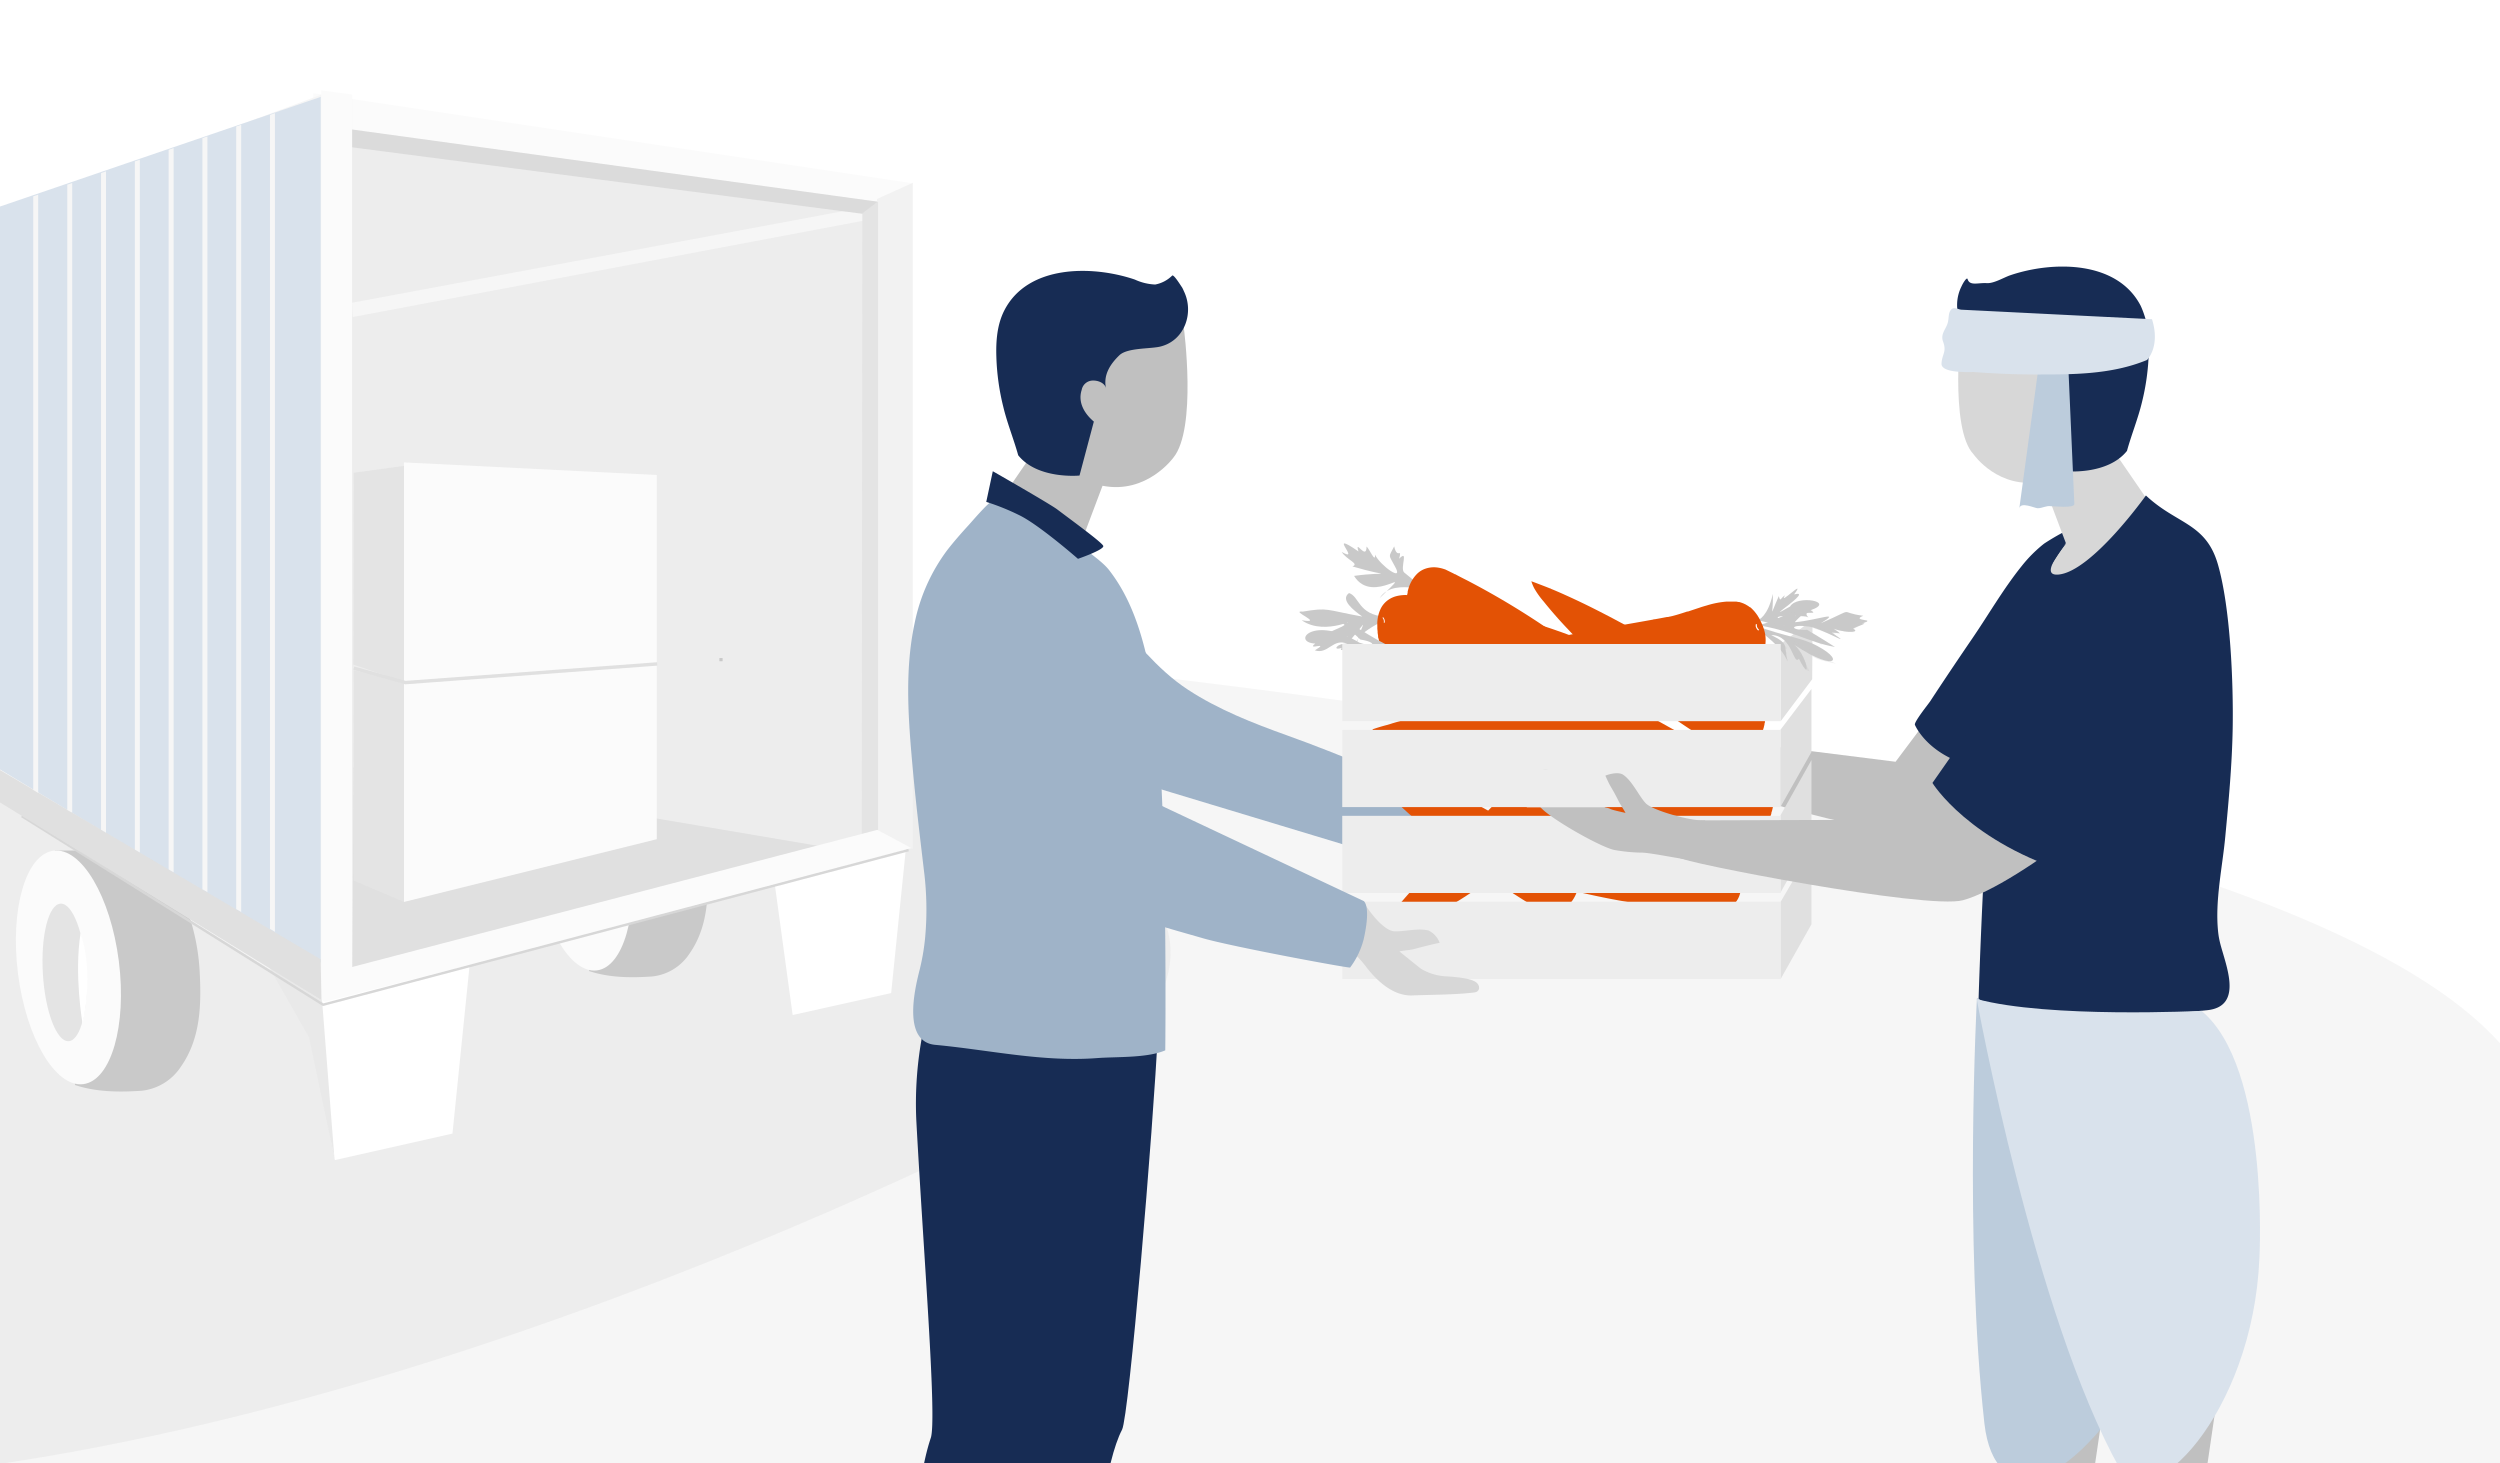 <svg xmlns="http://www.w3.org/2000/svg" xmlns:xlink="http://www.w3.org/1999/xlink" width="504" height="295" viewBox="0 0 504 295"><rect x="0" y="0" width="504" height="295" fill="#333333" stroke="none"/><defs><clipPath id="a"><rect width="504" height="295" transform="translate(55.55)" fill="none"/></clipPath><clipPath id="b"><path d="M8.28,39.05,61.02,20.89V191.13L-2.42,153.9-3.95,43.15Z" transform="translate(55.55)" fill="none"/></clipPath></defs><g transform="translate(-55.551)"><rect width="504" height="295" transform="translate(55.55)" fill="#fff"/><g clip-path="url(#a)"><path d="M-2.64,117.38s476.08,18.9,513,102.54l-2.91,80.33L-1.18,296.47Z" transform="translate(55.55)" fill="#f6f6f6"/><path d="M502.89,279.31l-2.94,20.06-12.85-.77-1.2-8.53Z" fill="silver"/><path d="M480.24,279.31l-2.95,20.06-12.84-.77-1.2-8.53Z" fill="silver"/><path d="M-48.12,120s380.79,19,260.67,102.77c0,0-146.74,78.19-268.1,76.35" transform="translate(55.55)" fill="#ededed"/><path d="M114.9,151h6.51c3.23,0,8.75.17,11.63,1.61,3.82,1.92,6.21,7,7.32,10.23a40.79,40.79,0,0,1,2.22,11.33c.3,6,.26,12.59-3.57,18.07a10.27,10.27,0,0,1-7.56,4.62c-4.3.29-8.65.25-12.67-1.09" transform="translate(55.55)" fill="#c9c9c9"/><ellipse cx="9.7" cy="22.49" rx="9.7" ry="22.49" transform="translate(160.586 152.238) rotate(-7.26)" fill="#fbfbfb"/><ellipse cx="4.16" cy="13.17" rx="4.16" ry="13.17" transform="translate(167.403 161.38) rotate(-3.38)" fill="#ededed"/><path d="M119.86,166.75s2.85,7.35.4,18.65C120.26,185.4,118.48,175.3,119.86,166.75Z" transform="translate(55.55)" fill="#fff"/><path d="M215.35,204.63l19.86-4.43,2.96-29.03-26.41,7.19Z" fill="#fff"/><path d="M183.73,39.3V170.73l-118,31.65L65.81,20S184.57,40.14,183.73,39.3Z" transform="translate(55.55)" fill="#ededed"/><path d="M228.52,42.01l-102,19.02.16,2.88L237.33,43.04Z" fill="#f6f6f6"/><path d="M118.84,26.02l120.5,18.12-.12-7.23L118.7,18.79Z" fill="#fbfbfb"/><path d="M120.44,19.04,45.18,46.98l.08,108.18,75.91,47.26Z" fill="#f6f6f6"/><path d="M124.08,25.77v3.61L239.29,44.39l-.02-2.8Z" fill="#dbdbdb"/><path d="M126.87,154.65l105.58,17.91L126.54,200.7Z" fill="#e0e0e0"/><path d="M120.21,19.53V194.05L53.89,154.12,53.67,42.28Z" fill="#d9e2ec"/><path d="M120.32,202.38l6.22-1.68V19.06l-6.22-.84Z" fill="#fbfbfb"/><path d="M232.36,168.76l7.21,2.39V36.85l-7.21,3.26Z" fill="#f2f2f2"/><path d="M136.99,137.43v44.4l50.97-12.65V133.84Z" fill="#fbfbfb"/><path d="M136.99,137.43v44.4L126.8,177.5l.06-42.4Z" fill="#e4e4e4"/><path d="M136.99,93.22v44.41l50.97-3.45V95.76Z" fill="#fbfbfb"/><path d="M136.99,93.92v43.55l-10.19-3.48.01-6.09.05-32.59Z" fill="#e4e4e4"/><path d="M126.88,134.7l10.42,2.91,50.74-3.76" fill="none" stroke="#e0e0e0" stroke-miterlimit="10" stroke-width="0.69"/><path d="M232.56,172.61l-3.28-.54.12-129.06,3.16-2.42Z" fill="#e4e4e4"/><path d="M120.69,196.47l.25,6.22,118.32-31.73-6.85-3.66Z" fill="#fbfbfb"/><path d="M118.37,209.37l4.69,24.5,23.71-5.34,3.46-34.01-29.22,7.42-10.61-6.47Z" fill="#fff"/><path d="M117.85,209.11l5.12,24.35-2.49-31.77-10.68-6.7Z" fill="#e9e9e9"/><path d="M11.06,171.47h6.86c3.41,0,9.23.19,12.27,1.71,4,2,6.56,7.43,7.72,10.78a43.08,43.08,0,0,1,2.35,12c.32,6.36.27,13.28-3.77,19.05a10.82,10.82,0,0,1-8,4.89c-4.54.3-9.13.26-13.37-1.16" transform="translate(55.55)" fill="#c9c9c9"/><ellipse cx="10.24" cy="23.72" rx="10.24" ry="23.72" transform="translate(56.19 172.796) rotate(-7.26)" fill="#fbfbfb"/><ellipse cx="4.39" cy="13.89" rx="4.39" ry="13.89" transform="translate(63.375 182.434) rotate(-3.38)" fill="#e4e4e4"/><path d="M16.25,188.1s2.8,7.22.4,18.31C16.65,206.41,14.9,196.49,16.25,188.1Z" transform="translate(55.55)" fill="#fff"/><path d="M59.94,164.53l60.75,38.02,118.03-31.17" fill="none" stroke="#d7d7d7" stroke-miterlimit="10" stroke-width="0.5"/><path d="M120.19,193.39l-76-44.85.08,6.29,76.09,46.81Z" fill="#e0e0e0"/><line y2="181.67" transform="translate(120.13 19.36)" fill="none"/><g clip-path="url(#b)"><line y2="127.09" transform="translate(69.61 36.64)" fill="none" stroke="#f6f6f6" stroke-miterlimit="10" stroke-width="1"/><line y2="134.17" transform="translate(76.42 34.39)" fill="none" stroke="#f6f6f6" stroke-miterlimit="10" stroke-width="1"/><line y2="140.74" transform="translate(83.24 31.61)" fill="none" stroke="#f6f6f6" stroke-miterlimit="10" stroke-width="1"/><line y2="147.41" transform="translate(90.05 29.36)" fill="none" stroke="#f6f6f6" stroke-miterlimit="10" stroke-width="1"/><line y2="154.19" transform="translate(96.86 26.43)" fill="none" stroke="#f6f6f6" stroke-miterlimit="10" stroke-width="1"/><line y2="160.14" transform="translate(103.67 24.48)" fill="none" stroke="#f6f6f6" stroke-miterlimit="10" stroke-width="1"/><line y2="166.5" transform="translate(110.48 22.12)" fill="none" stroke="#f6f6f6" stroke-miterlimit="10" stroke-width="1"/><line y2="127.09" transform="translate(62.75 36.64)" fill="none" stroke="#f6f6f6" stroke-miterlimit="10" stroke-width="1"/></g><path d="M412.72,112.78c9.34-8,12.18-1.2,12.18,6.43,0,8.87-.29,17.71-3.31,25.84-2.57,6.91-21,18.86-29.69,22.87-6.82,3.16-50.63-10.21-50.54-11.09.91-9.41.15-8.37.15-8.37l40.64,5.11Z" transform="translate(55.55)" fill="silver"/><path d="M386.05,146.13s2,5,9.43,7.68l20.28-22.49.83-11.11.62-8.41c.13-1.65.57-3.7.3-5.28a48.529,48.529,0,0,0-5.41,3.07,27.45,27.45,0,0,0-4.48,4.47c-3.78,4.69-6.71,9.85-10.1,14.79q-2.77,4.05-5.5,8.15-1.47,2.2-2.92,4.42C388.7,142,385.82,145.59,386.05,146.13Z" transform="translate(55.55)" fill="#172c54"/><path d="M213,112.65c-9.34-8-5.32,11-5.32,18.6s5.82,15.85,13.56,24l61.62,18.63c7.55-8.19,9.72-12.4,9.72-12.4-11-4.38-22-9.25-33.15-13.24-6.88-2.47-13.77-5.17-19.91-9.18-6.51-4.24-10.77-10.25-16.12-15.73C220,119.81,216.69,115.84,213,112.65Z" transform="translate(55.55)" fill="#9fb3c8"/><path d="M414.54,129.83v15.56l6.35-8.46.07-12.02Z" fill="#e0e0e0"/><path d="M414.49,147.12l6.25-8.23V151.6l-6.25,11.08" fill="#e0e0e0"/><path d="M414.49,164.39l6.25-11.16v15.64l-6.25,11.08" fill="#e0e0e0"/><path d="M414.49,181.87l6.25-10.69v15.16l-6.25,11.09" fill="#e0e0e0"/><path d="M273.37,130.15c-.37-3.18,9.24-6.14,5.87-5.82-5.49-.42-5.16-4.11-7.28-4.77-1.85,1.36.94,3.48,2.68,4.74-7.53-1.36-6.73-1.88-12-1-2.83-.28,4.65,2.55-.22,1.74,5,3.51,12.32-1.35,8.1,1.3-6.38,2.69-.88,1.47-3.69,3.29,3.15-.15,5-2.62,5.24-.39C276.34,124.25,274.63,125.28,273.37,130.15Z" transform="translate(55.55)" fill="#c9c9c9"/><path d="M278.16,120.56c3.19-5,12.7,1.1,4.91-5.16-.88-.85,1-4.77-1-2.77.61-2.42-.39.3-1-2.48-1.21,2.33-1.15,1.53.13,4,2,3.44-3-.18-4-2.34.12,1.83-1.1-1.1-1.7-1.64,0,3-2.47-1.76-1.63,1-6.76-4.66.78,2.48-3.38.1,1,1.62,3.64,2.35,2.16,2.92,7.93,2.36,7.45.91.33,1.91C276.81,122.37,286,112.86,278.16,120.56Z" transform="translate(55.55)" fill="#c9c9c9"/><path d="M333.6,136.92h0l-.09-.11a8.081,8.081,0,0,0-1-1h0a17.542,17.542,0,0,0-2.86-1.8q-3.12-1.69-6.46-3.19l-.37-.17-.22-.09h0c-1.22-.55-2.48-1.08-3.74-1.58l-.18-.07-1.62-.63-.8-.29-1.6-.59-.73-.25c-.72-.26-1.44-.5-2.17-.74l-.18-.06a164,164,0,0,0-21.93-5.51h-.35c-1.12-.21-2.22-.4-3.33-.58h-.12a.761.761,0,0,1-.36-.06c-.69-.12-1-.15-1.62-.24h-.34a7.49,7.49,0,0,0-2,.22,5.079,5.079,0,0,0-1.6.72,4.69,4.69,0,0,0-1.58,1.81,7.2,7.2,0,0,0-.68,3.48v.56l.06.59a2.005,2.005,0,0,0,0,.24l.09.58a1.746,1.746,0,0,1,0,.22,1.257,1.257,0,0,0,.1.38l.06.23a1.389,1.389,0,0,0,.14.45c.05.14.08.2.11.29l.06.14a7.5,7.5,0,0,0,.33.7l.05.08a2.824,2.824,0,0,0,.18.29l.09.15h0l.05.07a2.826,2.826,0,0,0,.2.28l.09.09c0,.06.09.1.13.15a2.728,2.728,0,0,0,.23.25,2,2,0,0,0,.21.19l.18.16.28.22.15.11.33.21.13.08.37.19.12.07.36.15.16.07.24.08a7.454,7.454,0,0,0,.84.26h.28a18.881,18.881,0,0,0,3.77.39h2.43l1.65-.06h4.73c.85.09,1.71.17,2.56.27h.33l2.13.24c4.05.47,8.05,1,12.06,1.37h.42l1.6.16.86.08.94.08,1.28.11h.12c2.66.21,5.33.37,8,.43h3a.76.76,0,0,1,0,.15v-.15h.67A16.9,16.9,0,0,0,333.6,136.92Z" transform="translate(55.55)" fill="#e35205"/><path d="M332.78,145.55h0c-.07-.18-.15-.35-.23-.52a6.827,6.827,0,0,0-.44-.8h0A16.712,16.712,0,0,0,330,141.7q-2.4-2.52-5.07-4.91l-.47-.42c-1-.88-2-1.75-3-2.59l-.14-.11L320,132.59l-.76-.59-1.2-.93-.66-.5-1.75-1.3-.18-.13a159.67,159.67,0,0,0-18.72-11.63l-.15-.08-.25-.13c-1-.53-2-1-2.94-1.53h-.07l-.36-.19-1.37-.67-.2-.1-.37-.12a6.409,6.409,0,0,0-.89-.22,5.33,5.33,0,0,0-2.72.16,4.5,4.5,0,0,0-1.83,1.16,7,7,0,0,0-1.67,3,2.673,2.673,0,0,0-.07.27,1.21,1.21,0,0,0-.05.18v.15a2.455,2.455,0,0,1-.1.47c-.03.15,0,.19-.05.28a2.382,2.382,0,0,0-.08.54,2.293,2.293,0,0,0,0,.25v.6a3.676,3.676,0,0,0,0,.47c0,.1,0,.2,0,.29v.17a2.8,2.8,0,0,0,.09.72v.11a2.318,2.318,0,0,0,.08.3,1.326,1.326,0,0,0,.05.19h0a.19.19,0,0,1,0,.08,1.108,1.108,0,0,0,.11.32l.06.12.06.15.15.32c0,.08.09.15.13.22l.13.23a2.486,2.486,0,0,0,.19.26,1,1,0,0,0,.12.17,3.118,3.118,0,0,0,.23.28l.11.13.25.26a.8.8,0,0,1,.13.13l.23.19.19.17.08.06a8,8,0,0,0,.82.58l.13.08.11.06a17.05,17.05,0,0,0,3.41,1.49l.26.09,1.44.44.55.16,1.58.45.2.06h.18l.33.09c.92.27,1.81.54,2.64.85l.47.18.36.14.22.1,2.31,1,.29.13c4.32,1.93,8.54,3.89,12.8,5.75l.35.15,1.47.63.76.33.85.36,1.17.48.13.05c2.38,1,4.8,1.91,7.26,2.77l.16.05c.91.32,1.82.62,2.74.92h0a.826.826,0,0,1,0,.15l.09-.13.85.26A15.046,15.046,0,0,0,332.78,145.55Z" transform="translate(55.55)" fill="#e35205"/><path d="M353.48,125.87c8.61,1.37,10.71,3.51,16.45,4.56-4.33-2.76-4.42-2.69-5.6-3.46-3.63.15-3.44-1.17.08-.68,2.66.16,10,4.72,4.86,1.24,1.78,0,2.4.69.42-.76,3,1,5.36.62,3.9,0,.25-.4,3.45-1.19,1.78-1.11,3.39-.9-2.45-.41.27-1.52-5.43-.69-1-1.79-8.55,1.5,4.25-2.63-.46-.66-5.2-.2-.12-.33,3.72-3.07,0-1.35C362.12,121.81,356.86,126.55,353.48,125.87Z" transform="translate(55.55)" fill="#c9c9c9"/><path d="M366.06,128.65c-.05,1,2.92,2.26.17.12C370,131.25,370.31,129.83,366.06,128.65Z" transform="translate(55.55)" fill="#c9c9c9" opacity="0.3"/><path d="M369.07,127.21c-8.29-1.72-.77-.09,2.63,1.89-5-2.73,1.47-.37-2-2.33,1.05.55,6.24,1,3.41.37,1.88-1,1.88-1.19,3.48-2.12-2.15.33-3.54,1.06-3.45,1.9C371.48,127.27,368.65,125.67,369.07,127.21Z" transform="translate(55.55)" fill="#c9c9c9" opacity="0.3"/><path d="M357.4,119.73c-2,9.12-7.37,2.54,3.87,7.71-.55-1.5.54-1.39-1.68-1.89,1.56-.59-1-.09-.22-.68-3.78-.81,4.42-1.06,5.2-.39-1.63-1.8,2.41-.26.44-1.46,5.22-1.77-2.79-3.15-4.13-.75-6.59,3.81,5.16-3.56.81-2.44,2.66-3.59-3.34,2.52-1.83.19-.88.48-.93,1.5-1.25.15C356.5,124.92,357.57,123.74,357.4,119.73Z" transform="translate(55.55)" fill="#c9c9c9"/><path d="M357.25,125.4c2.49,2.76,1.86.75,3.68,2.1C361.78,125.69,358.35,126.19,357.25,125.4Z" transform="translate(55.55)" fill="#c9c9c9" opacity="0.3"/><path d="M363.57,123.17c1.41.59-4.3-.07-6,1.29,2.64-1.18,7.42.88,6.5-.9C366.38,123.83,365.49,122.41,363.57,123.17Z" transform="translate(55.55)" fill="#c9c9c9" opacity="0.3"/><path d="M353.51,126c2.81,2.66,5.2,3.84,6.92,7.36-1-3.2.56-3.4-3.35-5.34,4.37.06,4.37,6.24,5.59,4.79,3,6,1.37-2.3-2.22-3.72,9.11,6.51,11.85,4.29,6,1.18C363.08,128.44,360.58,128.57,353.51,126Z" transform="translate(55.55)" fill="#c9c9c9"/><path d="M360.44,128.82c6.69,4.38,3.95,3.66,9.72,5C365.4,131.71,365.61,131.24,360.44,128.82Z" transform="translate(55.55)" fill="#c9c9c9" opacity="0.3"/><path d="M359.74,130c-1.25-.58,1.51,6,.1,1.82.89.15,0-.55-.09-1C360.61,130.74,360.21,130.68,359.74,130Z" transform="translate(55.55)" fill="#c9c9c9" opacity="0.3"/><path d="M362.23,130.61c1.69,1.8.53,4.23,2.62,4.77C363.69,133.4,363.91,132.36,362.23,130.61Z" transform="translate(55.55)" fill="#c9c9c9" opacity="0.3"/><path d="M299.88,132.15h0a5,5,0,0,0,.49.31c.27.15.54.29.81.41h0a17.328,17.328,0,0,0,3.2.88c2.28.48,4.6.87,7,1.19l.62.07c1.31.18,2.64.32,4,.43h.18l1.71.14,1,.06,1.52.09h.82l2.19.08h.22a160.591,160.591,0,0,0,22.05-1h.46c1.11-.12,2.2-.25,3.29-.39h.08l.4-.05,1.51-.22h.23l.37-.11a7.276,7.276,0,0,0,.86-.32,5.39,5.39,0,0,0,2.15-1.66,4.64,4.64,0,0,0,.84-2,7.08,7.08,0,0,0-.36-3.46l-.09-.26a.2.2,0,0,0-.07-.18l-.06-.14c-.06-.15-.12-.3-.19-.44l-.12-.26-.24-.49-.12-.22a3.209,3.209,0,0,0-.19-.31l-.12-.21-.27-.38-.18-.23a1.333,1.333,0,0,0-.11-.14,6.275,6.275,0,0,0-.49-.53l-.07-.08-.24-.21-.14-.12h-.07l-.27-.2-.11-.07-.15-.09-.3-.18-.23-.11-.24-.11-.3-.11-.2-.07-.34-.1h-.17l-.36-.07h-2.11a18.54,18.54,0,0,0-3.66.7l-.26.08c-.47.13-1,.29-1.43.44l-.55.18-1.56.52-.2.07h-.17l-.32.11c-.91.3-1.8.58-2.67.8l-.49.11a1.663,1.663,0,0,0-.37.09h-.24c-.83.16-1.66.32-2.49.46a.575.575,0,0,0-.31.06c-4.66.85-9.25,1.61-13.82,2.48l-.37.07-1.57.31-.82.16-.9.19-1.24.25h-.14c-2.52.54-5,1.14-7.56,1.82h-.16c-.92.25-1.85.51-2.78.79h0l-.05-.14v.15l-.85.27A25.912,25.912,0,0,0,299.88,132.15Z" transform="translate(55.55)" fill="#e35205"/><path d="M276.65,147.05h0c.16.11.33.2.49.3a9,9,0,0,0,.82.41h0a17,17,0,0,0,3.19.88q3.42.72,7,1.19l.62.08c1.31.17,2.64.31,4,.42h.18l1.7.14,1,.05c.51,0,1,.07,1.52.09H298c.72,0,1.45.06,2.18.09h.23a160.731,160.731,0,0,0,22.05-1h.45c1.11-.12,2.2-.25,3.29-.39h.08l.4-.05c.65-.08.95-.14,1.51-.22h.23l.37-.11a6.681,6.681,0,0,0,.86-.32,5.24,5.24,0,0,0,2.15-1.66,4.42,4.42,0,0,0,.84-2,6.91,6.91,0,0,0-.36-3.45.954.954,0,0,0-.09-.27l-.07-.18-.06-.14-.18-.44-.12-.26c-.08-.17-.16-.33-.25-.49l-.12-.21-.18-.32L331,139c-.09-.14-.18-.26-.27-.39s-.11-.15-.17-.23l-.11-.13a6.6,6.6,0,0,0-.49-.54l-.08-.08-.23-.2-.15-.13h0l-.06-.05a2.92,2.92,0,0,0-.28-.21l-.11-.07-.14-.09-.31-.17-.23-.12-.24-.11-.3-.11-.19-.07-.35-.1h-.17l-.36-.07h-.47a2.3,2.3,0,0,0-.26,0h-.1a8.32,8.32,0,0,0-1,0h-.28a17.671,17.671,0,0,0-3.66.69l-.27.08-1.43.44-.54.18-1.57.53-.2.06-.17.06-.32.11c-.91.3-1.8.57-2.67.79l-.48.12-.38.08-.24.05-2.48.46h-.32c-4.65.85-9.25,1.61-13.82,2.48l-.37.08-1.57.3-.82.16-.9.19-1.24.26h-.13c-2.53.54-5,1.14-7.56,1.82h-.16c-.93.25-1.86.52-2.78.79h0a.883.883,0,0,0,0-.15c0,.05,0,.1,0,.16l-.85.26C278.64,146.4,277.64,146.71,276.65,147.05Z" transform="translate(55.55)" fill="#e35205"/><path d="M310.42,133.82h0c.06.19.12.36.19.54a7,7,0,0,0,.37.83h0a16.188,16.188,0,0,0,1.91,2.7q2.17,2.72,4.64,5.31l.43.46c.91,1,1.85,1.9,2.81,2.83a1.584,1.584,0,0,0,.13.13c.41.39.81.79,1.23,1.18l.7.64,1.12,1,.61.55c.55.49,1.09,1,1.64,1.44l.17.15a160.9,160.9,0,0,0,17.69,13.14l.14.09.24.15c.93.61,1.86,1.19,2.8,1.77h0l.06.05.34.21,1.31.78.2.12a2.749,2.749,0,0,0,.36.15,8,8,0,0,0,.86.3,5.41,5.41,0,0,0,2.73.06,4.55,4.55,0,0,0,1.92-1,7.06,7.06,0,0,0,1.92-2.9l.09-.26.07-.18v-.15c0-.05.1-.31.14-.46s.05-.19.07-.28.09-.36.12-.53,0-.16.05-.24,0-.25.05-.37a2.232,2.232,0,0,0,0-.23c0-.16,0-.32,0-.47a2.8,2.8,0,0,1,0-.29v-1a2.876,2.876,0,0,0-.05-.31v-.19h0v-.08c0-.03-.05-.22-.08-.33s0-.08,0-.13l-.06-.15q-.06-.18-.12-.33a1.628,1.628,0,0,0-.11-.23A1.892,1.892,0,0,0,357,158l-.16-.27-.11-.18a3,3,0,0,0-.2-.29l-.1-.14-.24-.28a1.7,1.7,0,0,0-.11-.14l-.21-.22-.18-.18-.08-.07a9.505,9.505,0,0,0-.76-.64l-.13-.09-.1-.07a17.929,17.929,0,0,0-3.28-1.77l-.25-.1c-.46-.2-.92-.38-1.39-.57l-.54-.2-1.54-.58-.2-.07-.16-.07-.32-.12c-.9-.34-1.76-.69-2.57-1.07l-.45-.21-.34-.17-.22-.12-2.22-1.21-.28-.15c-4.14-2.28-8.18-4.59-12.27-6.79l-.33-.18-1.41-.75-.74-.39-.81-.42-1.12-.59-.13-.06q-3.45-1.755-7-3.35l-.15-.07c-.88-.39-1.76-.77-2.66-1.14h0a.88.88,0,0,0,.05-.15l-.09.13-.83-.33C312.37,134.56,311.4,134.18,310.42,133.82Z" transform="translate(55.55)" fill="#e35205"/><path d="M308.72,117.18h0c.06.19.12.37.19.55a8.743,8.743,0,0,0,.37.83h0a16.539,16.539,0,0,0,1.91,2.69q2.18,2.72,4.64,5.32l.43.45c.91,1,1.85,1.91,2.8,2.83l.14.13c.41.4.81.79,1.23,1.18l.7.65,1.12,1,.61.55,1.64,1.44.17.14a158.282,158.282,0,0,0,17.68,13.14l.15.09.24.16,2.79,1.77h.07l.34.22,1.31.78.2.12.35.15a8.861,8.861,0,0,0,.87.29,5.41,5.41,0,0,0,2.73.07,4.68,4.68,0,0,0,1.92-1,7.19,7.19,0,0,0,1.92-2.9l.09-.26.07-.18a.829.829,0,0,1,0-.15c.05-.15.09-.31.14-.46a1.856,1.856,0,0,0,.07-.28,5,5,0,0,0,.12-.53.418.418,0,0,1,.05-.24c.05-.08,0-.24.05-.36s0-.16,0-.24v-1.65a.41.41,0,0,1,0-.11,2.875,2.875,0,0,0-.05-.31v-.19h0a.19.19,0,0,1,0-.08,1.323,1.323,0,0,0-.08-.33c-.03-.11,0-.08,0-.12l-.06-.16-.12-.33-.11-.23c0-.08-.07-.16-.12-.24a2.487,2.487,0,0,0-.15-.28l-.11-.18a2.641,2.641,0,0,0-.21-.29l-.1-.14a3.113,3.113,0,0,0-.23-.28l-.11-.14-.21-.21-.19-.19-.07-.06a9.62,9.62,0,0,0-.76-.65.57.57,0,0,1-.13-.08l-.1-.08a18.551,18.551,0,0,0-3.28-1.77l-.25-.1c-.46-.2-.92-.38-1.39-.56l-.54-.21-1.54-.58-.2-.07-.16-.07-.32-.12c-.9-.34-1.76-.69-2.57-1.06-.15-.07-.31-.14-.45-.22l-.35-.17-.21-.11-2.22-1.21-.28-.16c-4.14-2.28-8.18-4.58-12.27-6.79l-.34-.18-1.4-.75-.74-.39-.81-.42-1.13-.58-.12-.06q-3.45-1.77-7-3.36l-.15-.07c-.88-.39-1.76-.77-2.66-1.14h0l.05-.14-.09.12-.83-.33C310.68,117.92,309.71,117.54,308.72,117.18Z" transform="translate(55.55)" fill="#e35205"/><path d="M291.43,154.61h0c.14.14.29.27.43.39a7.34,7.34,0,0,0,.73.55h0a16.461,16.461,0,0,0,3,1.45q3.22,1.33,6.64,2.44l.59.19c1.26.41,2.54.79,3.83,1.14h.18l1.65.45.93.23,1.48.36.8.19,2.13.48.22.05a161.766,161.766,0,0,0,21.86,3h.39c1.11.09,2.21.15,3.31.21h.48l1.53.05h.61a7.62,7.62,0,0,0,.9-.16,5.32,5.32,0,0,0,2.42-1.25,4.529,4.529,0,0,0,1.2-1.8,7.1,7.1,0,0,0,.28-3.46v-.61a2.455,2.455,0,0,0-.1-.47l-.07-.28-.15-.52-.08-.24-.12-.34-.09-.23-.19-.42-.13-.26-.09-.15c-.12-.22-.25-.43-.38-.62l-.06-.09c-.06-.09-.13-.16-.19-.25l-.12-.15h0l-.05-.06-.23-.25-.1-.09-.12-.11-.27-.23-.2-.15-.22-.16-.28-.16-.18-.11-.32-.16-.15-.07-.34-.14-.17-.06-.29-.09-.25-.07h-.09a9.824,9.824,0,0,0-1-.2h-.28a17.82,17.82,0,0,0-3.72,0h-.28l-1.49.17-.57.08-1.63.23h-.38l-.34.05c-.95.13-1.88.24-2.77.29h-3.97c-4.74,0-9.4-.1-14-.08h-5.31c-2.59.07-5.17.2-7.77.41h-.17l-2.88.27h0v-.15a.772.772,0,0,1,0,.15l-.88.11A13.2,13.2,0,0,1,291.43,154.61Z" transform="translate(55.55)" fill="#e35205"/><path d="M271.32,149.15h0c.06.18.12.36.19.54a7.007,7.007,0,0,0,.37.83h0a16.189,16.189,0,0,0,1.91,2.7c1.45,1.81,3,3.57,4.64,5.31l.43.45c.91,1,1.85,1.91,2.81,2.84a.742.742,0,0,0,.13.12c.41.4.81.8,1.23,1.18l.7.65,1.12,1,.61.55c.55.49,1.09,1,1.64,1.44l.17.15A159.531,159.531,0,0,0,305,180.07l.14.1.24.15c.94.61,1.86,1.19,2.8,1.77h.06l.34.22,1.31.78.2.12.36.15a6.217,6.217,0,0,0,.86.29,5.3,5.3,0,0,0,2.73.07,4.66,4.66,0,0,0,1.92-1,7.06,7.06,0,0,0,1.92-2.9l.09-.27c0-.06.05-.11.07-.18s0-.09,0-.14.1-.31.14-.46.05-.19.07-.28.09-.36.12-.53,0-.16.05-.25l.06-.36v-.7a2.8,2.8,0,0,1,0-.29v-.9a.451.451,0,0,0,0-.11.634.634,0,0,0-.05-.3v-.19h0v-.08c0-.02-.05-.22-.08-.33s0-.09,0-.13l-.06-.16-.12-.33-.11-.23a2.558,2.558,0,0,0-.11-.24l-.16-.27-.11-.18a3,3,0,0,0-.2-.29l-.1-.15-.24-.28-.11-.13-.21-.22-.18-.18-.08-.07a9.509,9.509,0,0,0-.76-.64l-.13-.09-.1-.08a18.529,18.529,0,0,0-3.28-1.76l-.25-.11-1.39-.56-.54-.2-1.54-.58-.19-.08-.17-.06-.32-.12c-.9-.34-1.76-.69-2.57-1.07l-.45-.21-.34-.17-.22-.12L302,164.52l-.28-.15c-4.14-2.28-8.18-4.59-12.27-6.79l-.33-.18-1.41-.75-.74-.39-.81-.43-1.12-.58-.13-.06c-2.3-1.17-4.63-2.3-7-3.35l-.15-.07c-.88-.39-1.76-.77-2.65-1.14h0a.879.879,0,0,0,0-.15l-.09.13-.83-.33C273.27,149.89,272.3,149.51,271.32,149.15Z" transform="translate(55.55)" fill="#e35205"/><path d="M276.19,190h0a5.463,5.463,0,0,0,.58,0,6.5,6.5,0,0,0,.9-.14h0a16.8,16.8,0,0,0,3.12-1.14q3.19-1.4,6.36-3.08l.55-.3c1.16-.63,2.33-1.28,3.47-2l.16-.1c.49-.29,1-.58,1.46-.88.28-.16.54-.34.81-.51.44-.26.87-.53,1.29-.8l.7-.45,1.82-1.2.19-.13a160.265,160.265,0,0,0,17.32-13.6l.13-.11.21-.19,2.44-2.23h0l.06-.06.3-.27c.47-.44.69-.66,1.1-1.06l.16-.15c.09-.1.16-.21.24-.31a8.287,8.287,0,0,0,.51-.75,5.31,5.31,0,0,0,.77-2.6,4.6,4.6,0,0,0-.49-2.11,7,7,0,0,0-2.32-2.59,1.881,1.881,0,0,0-.23-.16l-.16-.11-.13-.08-.41-.25-.25-.14c-.16-.09-.32-.18-.48-.25l-.23-.11-.34-.15-.22-.09-.44-.16-.28-.08h-.17l-.71-.15h-1.99l-.27.05-.3.08-.2.06-.34.12-.17.06-.33.15-.16.08-.26.14-.23.13h-.08c-.28.18-.56.37-.83.57a.52.52,0,0,1-.11.1l-.1.08a17.838,17.838,0,0,0-2.57,2.69c-.05.08-.11.15-.16.22-.31.39-.61.79-.91,1.19l-.33.46c-.33.45-.65.89-1,1.34l-.13.16-.1.15a2.836,2.836,0,0,0-.2.28c-.56.77-1.13,1.51-1.7,2.19l-.33.38a3.336,3.336,0,0,1-.25.28l-.17.18c-.58.6-1.16,1.21-1.75,1.81l-.22.23c-3.28,3.39-6.56,6.68-9.76,10a3.443,3.443,0,0,0-.26.28c-.37.38-.73.77-1.09,1.16-.19.2-.39.4-.57.6l-.63.68-.85.92-.09.11c-1.74,1.9-3.43,3.85-5.07,5.87l-.11.12c-.6.75-1.2,1.5-1.79,2.26h0l-.13-.08.1.12-.54.71C277.42,188.31,276.8,189.15,276.19,190Z" transform="translate(55.55)" fill="#e35205"/><path d="M295.5,171.22h0a5.326,5.326,0,0,0,.42.4c.23.2.46.39.71.57h0a17,17,0,0,0,2.94,1.53q3.18,1.41,6.56,2.61l.6.21c1.24.44,2.51.85,3.79,1.25l.18.05,1.64.49.92.25,1.47.41.8.21,2.11.54h.22a160.56,160.56,0,0,0,21.77,3.64h.45l3.31.3h.48l1.52.1h.62a8.111,8.111,0,0,0,.9-.13,5.44,5.44,0,0,0,2.46-1.18,4.62,4.62,0,0,0,1.24-1.77,7,7,0,0,0,.38-3.45v-.28a1.478,1.478,0,0,0,0-.19s0-.1,0-.15l-.09-.47a2.868,2.868,0,0,0-.07-.28,1.958,1.958,0,0,0-.13-.53c-.05-.17-.05-.16-.07-.23l-.12-.35-.08-.23-.18-.43L350,174a1.187,1.187,0,0,1-.08-.16c-.12-.22-.24-.43-.37-.62l-.06-.1-.18-.25-.12-.15h0l-.05-.06-.23-.26-.09-.09-.12-.12-.27-.23-.19-.16-.22-.16-.27-.18-.17-.11-.32-.16a.8.8,0,0,0-.16-.08l-.33-.15-.17-.07-.28-.09-.25-.08h-.09a8.169,8.169,0,0,0-1-.22h-.28a17.681,17.681,0,0,0-3.73-.09h-.27c-.49,0-1,.08-1.49.13l-.57.06-1.64.19h-.73c-.95.1-1.88.18-2.77.22h-1.1l-2.53-.07h-.32c-4.73-.14-9.38-.35-14-.46h-5.14c-2.58,0-5.17.06-7.78.2h-.16c-1,0-1.92.11-2.89.19h0v0l-.89.09C297.58,171,296.54,171.09,295.5,171.22Z" transform="translate(55.55)" fill="#e35205"/><path d="M284.3,132c-7.88-2.9-9.45-5.32-14.68-7.39,3.57,3.42,3.67,3.37,4.63,4.32,3.46.54,3,1.75-.2.63-9.37-5.65-13.79-.09-8.89.19-2,1.53,3.18-.61-.09,1.36,2.7.9,3.66-2.58,6.57-1.31-2-.27-3.22,1.51-1.13.8-1.22,1.35,4-.87,5.76.28-.06.4-3.79,2.13-.28,1.26C275.38,134.18,281.23,130.71,284.3,132Z" transform="translate(55.55)" fill="#c9c9c9"/><path d="M294,142.14a10.352,10.352,0,0,0,.62-1.93l.28.83c.7-4,3-5.1,6.51-5.49a2.911,2.911,0,0,1-.2-1,8.459,8.459,0,0,1-1.2.35h-.15a4.71,4.71,0,0,1-4-.7,6.27,6.27,0,0,1-2-3.56c-.2.38-.55,1.21-.66,1.45-.14-.54-.35-1.24-.51-1.72-.08.39-.29,1-.42,1.51-.31-.46-.65-1.15-1-1.64h-.49a2.71,2.71,0,0,0,.34,1.67,1.724,1.724,0,0,1,.07.21s-.73-.7-.83-.27c.91.74.72,1.07,2.23,1.5a4.29,4.29,0,0,1-1.07.26c.5.21,1.13.26,1.71.47,0,0-.56.24-.52.29a6.79,6.79,0,0,1,2.21,1h-.1c-2.28.07-4.92.2-6.87-1.24.09.31.31.56.4.88a20.269,20.269,0,0,0-3-1.51c.12.34.31,1,.44,1.42-.73-.22-1.65-.2-2.38-.44.21.22.64.67.92.94H279.9a18.6,18.6,0,0,0,3.43,1.8c-.76,0-1.53.23-2.31.2a16.08,16.08,0,0,0,4.47.91,9.28,9.28,0,0,1-1,.19,2.55,2.55,0,0,0,.31.52,9.53,9.53,0,0,0,3.81-1.12c-.39.4-.76.76-1.18,1.12a9,9,0,0,1,2.37-1.47,15.37,15.37,0,0,1,3.55-1A11.68,11.68,0,0,0,290,138s.25.17.3.12a22.55,22.55,0,0,1-4.33,2.47h0s.24.15.22.17a14.263,14.263,0,0,0,1.73,0c-.46.39-1.06,1.09-1.48,1.38l.12.15c1.59-.47,3.2-1.61,4.8-2.25a12.124,12.124,0,0,0-.82,1,6.78,6.78,0,0,0,1.76-1.1c0,.3-.23,1,0,1.24,1-1.28,1.56-3.09,2.75-4a2.75,2.75,0,0,1,1.29-.56c-1.55,1.41-2.81,3.35-2.51,5.34a1.289,1.289,0,0,1,.17.18Z" transform="translate(55.55)" fill="#c9c9c9"/><path d="M295.79,134.25a6.27,6.27,0,0,1-2-3.56c-.2.38-.55,1.21-.66,1.45-.14-.54-.35-1.24-.51-1.72-.08.39-.29,1-.42,1.51-.31-.46-.65-1.15-1-1.64h-.49a2.71,2.71,0,0,0,.34,1.67,2,2,0,0,0,1,.27c-.05-.17-.2-.2-.19-.4a5.82,5.82,0,0,0,1.36,1.21c.08-.15,0-.35.06-.49.27.28.92.71,1.18,1.05a2.439,2.439,0,0,1-.13-.44,1.71,1.71,0,0,0,1.46,1.09Z" transform="translate(55.55)" fill="#c9c9c9" opacity="0.3"/><path d="M286.32,135.61c-.31-.06-.62-.18-.9-.26a8.848,8.848,0,0,0,1.65,0c-.1-.09-.29-.17-.42-.29a13.36,13.36,0,0,0,2.57.69,2.094,2.094,0,0,1-.28-.17c1.5.16,4.89.9,6.13-.06l-.29-.09c-2.28.07-4.92.2-6.87-1.24.09.31.31.56.4.88a20.273,20.273,0,0,0-3-1.51c.12.34.31,1,.44,1.42-.73-.22-1.65-.2-2.38-.44.21.22.64.67.92.94h-.59A8.48,8.48,0,0,0,286.32,135.61Z" transform="translate(55.55)" fill="#c9c9c9" opacity="0.3"/><path d="M344.75,139.43h0a4.719,4.719,0,0,0-.41-.37,5.15,5.15,0,0,0-.48-.37h0a13.62,13.62,0,0,0-2.32-1.17c-1.68-.72-3.41-1.37-5.18-2l-.42-.13h-.05c-1-.33-2-.64-3-.94a.579.579,0,0,1-.14,0l-1.29-.37-.85-.22-1-.27-.65-.16-1.67-.4h-.15A124.565,124.565,0,0,0,310,130.34h-.23c-.87-.08-1.73-.14-2.59-.2h-.37a7.98,7.98,0,0,1-1.23-.06h-.55l-.63.11a4.16,4.16,0,0,0-1.9,1,3.63,3.63,0,0,0-1,1.39,5.45,5.45,0,0,0-.25,2.71,1.1,1.1,0,0,0,0,.18v.18a3.284,3.284,0,0,0,.15.72.5.5,0,0,1,0,.13c.05.18.1.35.16.52a.58.58,0,0,0,.05.14c.06.18.12.34.19.5v.07a7.583,7.583,0,0,0,.45.8.608.608,0,0,0,.07.1l.11.15.12.16h0l.18.21.07.06.12.11.18.17.18.13.15.11.24.15.11.07.28.14h.09l.31.12h.09l.28.09h.29c.23.06.46.11.7.15h.21a14.2,14.2,0,0,0,2.92,0h.57a11.8,11.8,0,0,0,1.43-.16l1.12-.14h.53c.76-.09,1.51-.17,2.23-.21h3.74c3.51.06,7,.17,10.44.19h4q3,0,6.11-.25h.1q1.13-.08,2.25-.18h0v.12a.693.693,0,0,1,0-.13l.64-.06A19.3,19.3,0,0,0,344.75,139.43Z" transform="translate(55.55)" fill="#e35205"/><path d="M395.4,65.21s-2.49,21.21,2.48,26.39c0,0,5,7.23,13.92,5.47l4.66,12.37s-10.07,14.91-7.82,14.13c1.56-.54,19.35-12.36,21.2-13.23,2.94-1.38,1.6-7.38,3.16-9.44l-7.2-10.49-4-10.89-3.89-6.6L397.16,60.06S395.21,60.21,395.4,65.21Z" transform="translate(55.55)" fill="#d7d7d7"/><path d="M395.4,57.82c-2.09,4.26-.23,9.93,4.67,11.17,2.05.52,6.7.21,8.33,1.77,2,1.92,3.26,4.12,2.69,6.69.25-1.12,1.6-1.62,2.64-1.59A2.31,2.31,0,0,1,416,77.74c.81,2.51-.55,4.78-2.45,6.39L416.44,95s8.43.83,12.36-4.1c.9-3.27,2.2-6.43,3-9.73a46.88,46.88,0,0,0,1.39-10,19.07,19.07,0,0,0-1.61-9.49c-4.74-9.22-17.75-9.09-26.3-6.19-1.32.45-3.31,1.68-4.75,1.59-1.74-.11-3.44.62-3.86-.81-.13-.43-.72.52-.88.79a8.008,8.008,0,0,0-.39.76Z" transform="translate(55.55)" fill="#172c54"/><path d="M447.2,188.08c-.72-6.34.83-13.11,1.42-19.44.69-7.24,1.36-14.49,1.49-21.77.16-9.09-.44-24.39-3-33.16-2.43-8.33-8.3-8-14.49-13.82,0,0-10.92,15.34-17.63,15.94-4.72.43,3-7.59,1.24-6.13-3.9,3.29-11.05,13.43-13.1,27.12-2.87,18.94-4.28,65.38-4.27,65.38,3.66,1.57,9.29,1.86,13.27,2.16a192.061,192.061,0,0,0,32.72-.69c7.86-.73,3.54-9.75,2.62-14A15.485,15.485,0,0,1,447.2,188.08Z" transform="translate(55.55)" fill="#172c54"/><path d="M398.55,201.2s-2.61,49,1.51,85.79c2,17.67,17.85,15.62,34.81-16.25,0,0,13.1-41.45,2.75-57.07C437.62,213.67,411.91,209.42,398.55,201.2Z" transform="translate(55.55)" fill="#bcccdc"/><path d="M398.51,201.4s11.64,63.94,28.84,94.67c5.7,10.19,26.85-10.81,28.15-42.49,0,0,2.12-38.4-11.68-49.79C443.82,203.79,412.91,205.33,398.51,201.4Z" transform="translate(55.55)" fill="#d9e2ec"/><path d="M412.36,63.83l-5.27,38.69c.21-1.48,3.15-.06,3.68-.06,1.07,0,1.65-.56,2.74-.41.44,0,4.72.46,4.68-.44l-1.48-33.68Z" transform="translate(55.55)" fill="#bcccdc"/><path d="M393.15,62.7c-.37.62-.24,1.6-.51,2.47-.37,1.23-1.47,2.19-.92,3.68.79,2.13-.2,2.46-.31,4.44S396.92,75,397.85,75c4,.3,8.1.48,12.15.5,7.52,0,15.56.09,22.84-2.93,0,0,2.75-2.66,1-8.22l-12.31-.61-21.21-1.06-4.82-.24c-.55,0-1.29-.49-1.86-.24a1.07,1.07,0,0,0-.49.5Z" transform="translate(55.55)" fill="#d9e2ec"/><rect width="88.4" height="15.56" transform="translate(326.15 181.79)" fill="#ededed"/><rect width="88.4" height="15.56" transform="translate(326.15 164.47)" fill="#ededed"/><rect width="88.4" height="15.56" transform="translate(326.15 147.15)" fill="#ededed"/><rect width="88.4" height="15.56" transform="translate(326.15 129.83)" fill="#ededed"/><ellipse cx="21.757" cy="9.386" rx="21.757" ry="9.386" transform="translate(247.093 227.01) rotate(-82.519)" fill="#fbfbfb"/><path d="M238.66,66.07s2.69,20.35-2.12,26.21c0,0-5.35,7.41-14.27,5.65l-4.66,12.37S205,107,201.07,101.76l7.2-10.49,4-10.89,3.88-6.6,20.77-12.86S238.86,61.07,238.66,66.07Z" transform="translate(55.55)" fill="silver"/><path d="M238.66,58.68c2.1,4.26.24,9.93-4.67,11.17-2,.52-6.7.21-8.32,1.77-2,1.92-3.27,4.12-2.69,6.69-.25-1.12-1.61-1.62-2.64-1.59a2.3,2.3,0,0,0-2.27,1.88c-.81,2.51.54,4.78,2.45,6.39l-2.89,10.88s-8.44.83-12.36-4.09c-.91-3.28-2.21-6.44-3-9.74a47.44,47.44,0,0,1-1.4-10c-.11-3.24.13-6.6,1.62-9.49,4.74-9.22,17.75-9.09,26.29-6.19a10.86,10.86,0,0,0,4.1,1,6.53,6.53,0,0,0,3.43-1.8c.32-.32,1.8,2.13,2,2.39a6.2,6.2,0,0,1,.35.73Z" transform="translate(55.55)" fill="#172c54"/><path d="M233.48,207.32c-1,20.83-5.88,78.24-7.27,80.9-6.66,12.77-8.38,67.55-8.38,67.55l-18.81.41s-5.71-48.29,1-68.17c2-6-5.72-65.82-5.72-65.82Z" transform="translate(55.55)" fill="#172c54"/><path d="M225.37,208.56c-1,20.83-7.82,81.17-9.21,83.83-6.66,12.78-6.71,70.48-6.71,70.48l-24.31-.42s-4.16-52.69,2.51-72.57c1.27-3.78-1.49-37.35-2.93-64.22a74.94,74.94,0,0,1,4.6-29.19Z" transform="translate(55.55)" fill="#172c54"/><path d="M186.52,188.9a62.191,62.191,0,0,0-.24-13.29c-.79-6.72-1.6-13.37-2.22-20.11-.9-9.9-1.77-20.1.34-29.91a36.65,36.65,0,0,1,6.6-14.73c1.34-1.72,2.78-3.36,4.28-5,.52-.55,4.39-5.13,5-4.94,0,0,12.9,4.33,17.65,9.07,1.32,1.3,4.32,3.16,5.71,5,3.63,4.71,7,11.7,9,25.39,2.86,18.94,2.28,71.37,2.28,71.37-3.67,1.58-9.75,1.26-13.73,1.56-11,.84-21.74-1.65-32.66-2.67-6.62-.62-4.14-11.21-3.11-15.2a44.449,44.449,0,0,0,1.1-6.54Z" transform="translate(55.55)" fill="#9fb3c8"/><path d="M198.83,101.18,200.15,95s11.64,6.66,13,7.71c3.7,2.78,8.88,6.57,9.26,7.32s-5.09,2.63-5.09,2.63-7.94-6.95-11.9-8.83a46.6,46.6,0,0,0-6.59-2.65Z" transform="translate(55.55)" fill="#172c54"/><path d="M269.84,191.89l5.45-9.42c1.43,2.23,4,5.24,5.87,5.29,2,.06,4.9-.72,6.88-.15a4.5,4.5,0,0,1,2.2,2.46c-1.07.2-3.82.89-4.82,1.17-1.18.34-2.11.31-3.3.57,3.37,2.71,2.38,1.93,4.35,3.49a11,11,0,0,0,5.21,1.54c1.38.08,4.58.32,5.79,1.11,1,.63,1,2-.27,2.13-3.52.46-9,.46-12.53.6-2.58.09-4.91-1.3-6.76-3a22,22,0,0,1-2.67-3C274.23,193.44,271.94,190.41,269.84,191.89Z" transform="translate(55.55)" fill="#d7d7d7"/><path d="M208.17,118c-9.34-8-14.61-1.22-14.61,6.41,0,8.66,4.31,18.36,7.09,26.4,2,5.64,4.06,11.25,6.44,16.73,6,13.95,21.82,17.68,35.45,21.62,5.9,1.71,29.41,6.05,29.64,5.9a16.28,16.28,0,0,0,2.73-5.67c1.56-6.9,0-7.75,0-7.75L234.08,162.4Z" transform="translate(55.55)" fill="#9fb3c8"/><path d="M425.89,117.15c9.34-8,14.61-1.22,14.61,6.4,0,8.87-.29,17.72-3.31,25.85-2.57,6.9-30.29,29.1-41.47,32.09-7.26,1.95-57.39-7.76-57.14-8.6,2-6.66,3.38-7.5,3.38-7.5l47-.16,13.36-21Z" transform="translate(55.55)" fill="silver"/><path d="M389.58,157.84s7.38,12.1,28.56,18.41l19.16-9.78L443.8,124l-9.7-17-11.44,7.06L419,120.72,405.18,135.5Z" transform="translate(55.55)" fill="#172c54"/><path d="M341.59,173.39l2.18-8c-2.65.24-10.64-2-12-3.46s-2.69-4.47-4.52-5.73c-1.15-.79-3.62.14-3.61.18.42.9.71,1.57,1.13,2.28.52.87,1,1.75,1.45,2.66s1,1.67,1.49,2.56c-4.56-1-2-.67-4.63-1.25a16.48,16.48,0,0,1-6.09-3.3c-1-1.09-3.37-3.6-4.86-4.07-1.19-.38-2.34.47-1.6,1.67,2,3.24-2.36,2.65-.07,5.68,1.67,2.21,12.48,8.36,15.13,8.77a35.088,35.088,0,0,0,5.21.51C332.56,171.81,340.76,173.62,341.59,173.39Z" transform="translate(55.55)" fill="silver"/><path d="M354.11,125.85s-.27.5.43,1.2" transform="translate(55.55)" fill="none" stroke="#fff" stroke-miterlimit="10" stroke-width="0.24"/><path d="M279.05,125.54a1.16,1.16,0,0,0-.28-1.05" transform="translate(55.55)" fill="none" stroke="#fff" stroke-miterlimit="10" stroke-width="0.18"/><rect width="15.78" height="7.65" transform="translate(363.35 155.1)" fill="#ededed"/><rect width="0.65" height="0.65" transform="translate(200.58 132.66)" fill="#c9c9c9"/></g></g></svg>